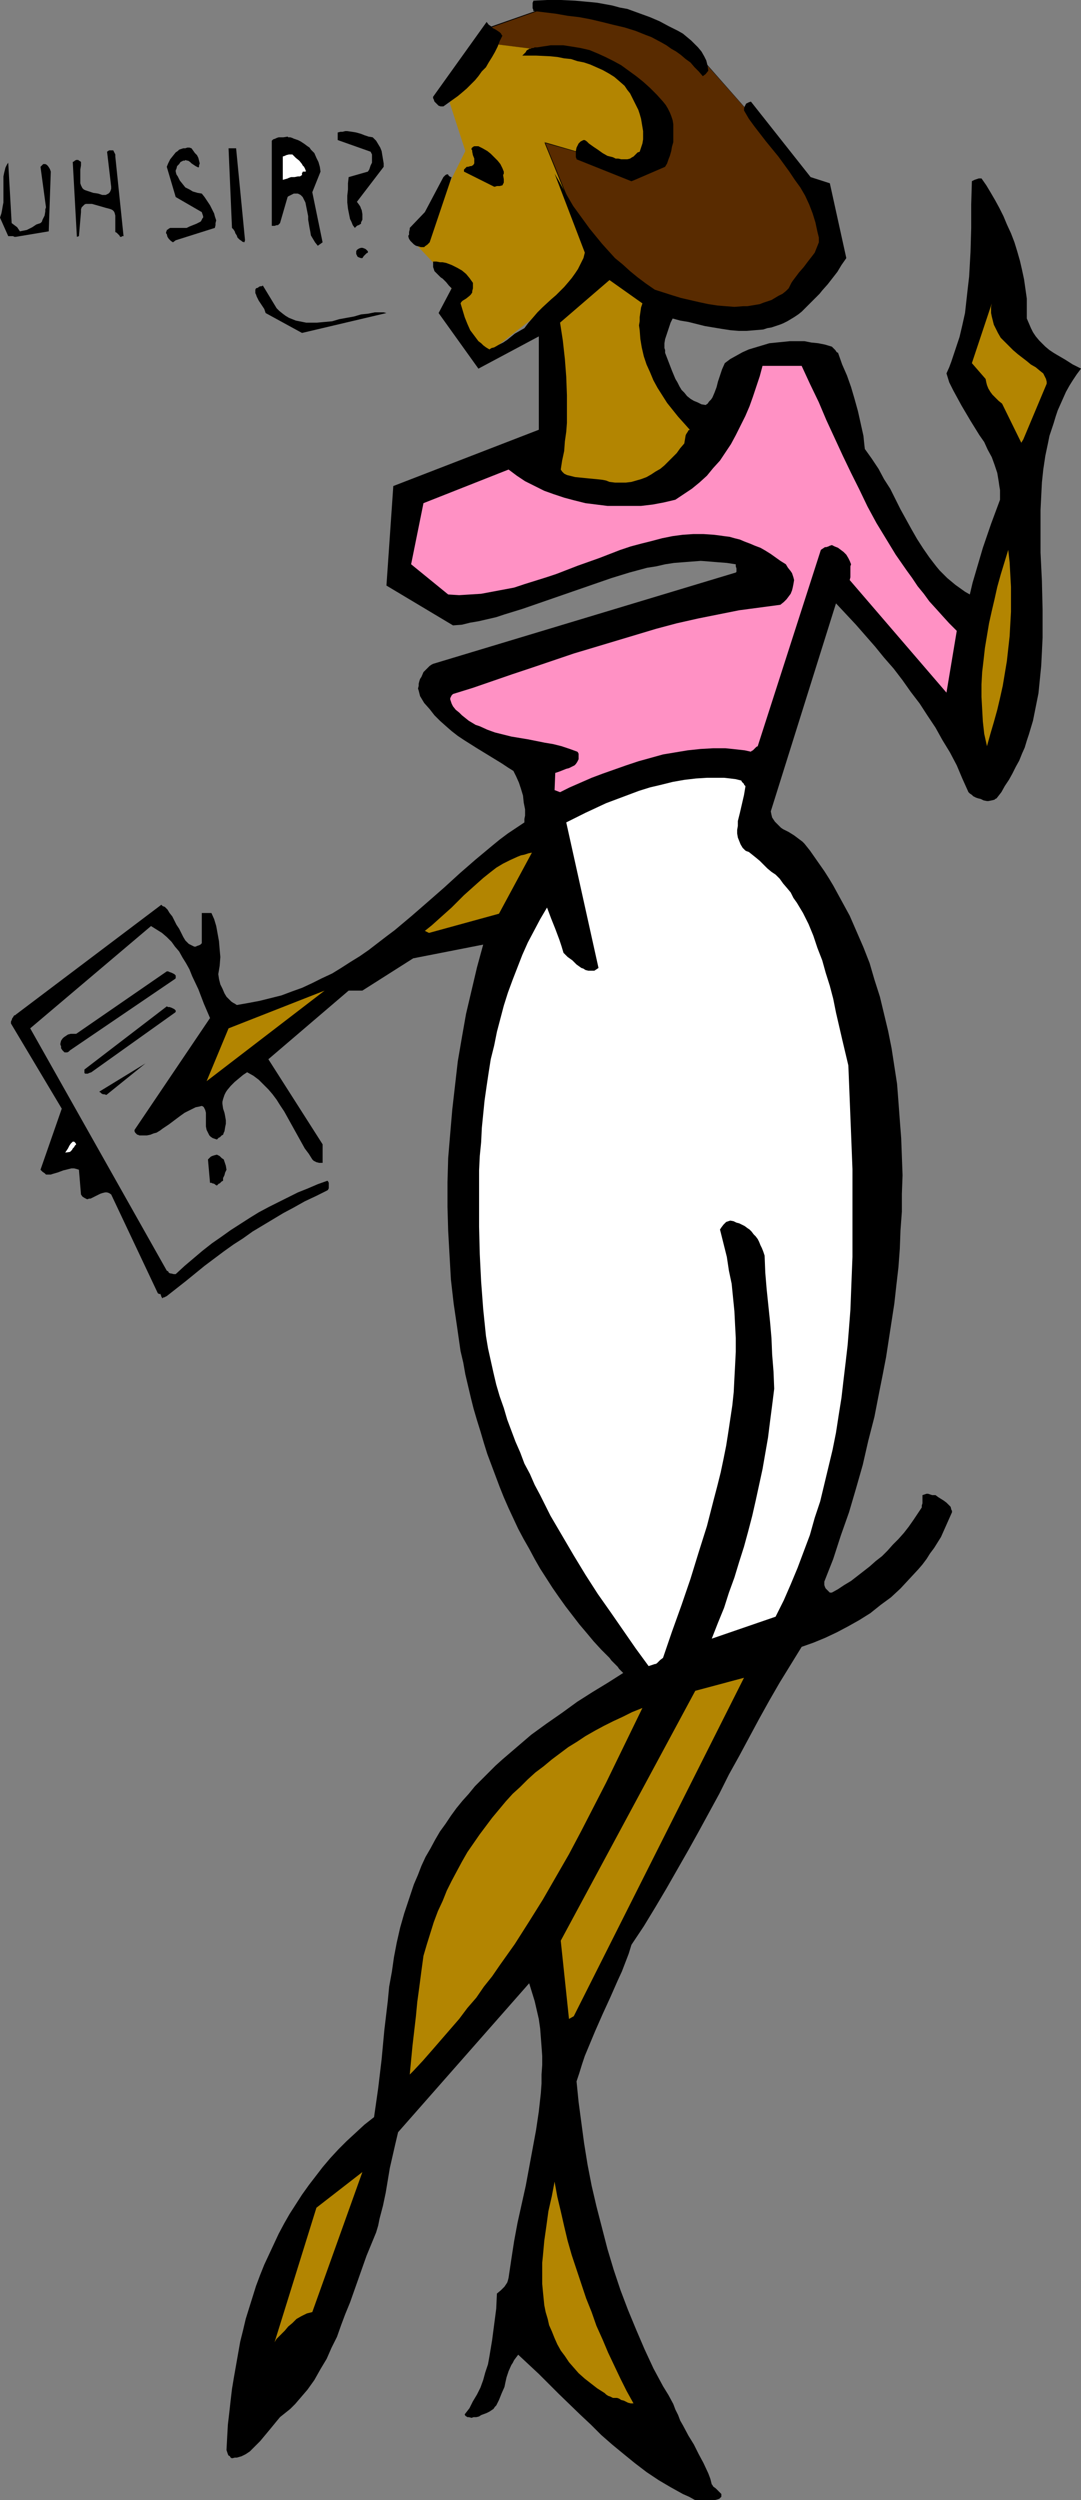 <?xml version="1.0" encoding="UTF-8" standalone="no"?>
<svg
   version="1.0"
   width="67.356mm"
   height="155.711mm"
   id="svg34"
   sodipodi:docname="Uh Sir.wmf"
   xmlns:inkscape="http://www.inkscape.org/namespaces/inkscape"
   xmlns:sodipodi="http://sodipodi.sourceforge.net/DTD/sodipodi-0.dtd"
   xmlns="http://www.w3.org/2000/svg"
   xmlns:svg="http://www.w3.org/2000/svg">
  <rect width="100%" height="100%" fill="#808080" stroke="none"/>
  <sodipodi:namedview
     id="namedview34"
     pagecolor="#ffffff"
     bordercolor="#000000"
     borderopacity="0.25"
     inkscape:showpageshadow="2"
     inkscape:pageopacity="0.0"
     inkscape:pagecheckerboard="0"
     inkscape:deskcolor="#d1d1d1"
     inkscape:document-units="mm" />
  <defs
     id="defs1">
    <pattern
       id="WMFhbasepattern"
       patternUnits="userSpaceOnUse"
       width="6"
       height="6"
       x="0"
       y="0" />
  </defs>
  <path
     style="fill:#b38501;fill-opacity:1;fill-rule:evenodd;stroke:none"
     d="m 105.871,24.077 3.718,11.473 -11.153,22.461 7.758,8.241 0.485,9.372 7.112,8.403 27.155,-21.168 21.982,-28.44 -14.87,-22.946 -32.812,-3.717 z"
     id="path1" />
  <path
     style="fill:#592b00;fill-opacity:1;fill-rule:evenodd;stroke:none"
     d="m 116.377,10.342 16.487,2.101 15.194,5.494 6.465,16.967 -4.041,5.009 -22.144,-6.302 8.89,21.492 11.314,12.119 19.558,7.11 15.679,-2.424 L 196.709,56.88 188.304,39.913 164.221,12.766 141.43,2.424 128.014,1.939 114.76,6.625 Z"
     id="path2" />
  <path
     style="fill:#000000;fill-opacity:1;fill-rule:evenodd;stroke:none"
     d="m 116.215,10.342 16.648,2.101 v 0 l 15.194,5.494 v 0 l 6.304,16.967 v 0 l -3.879,5.009 v 0 l -22.306,-6.464 8.89,21.815 11.476,12.119 19.558,7.11 15.679,-2.424 L 196.871,56.88 188.304,39.913 164.221,12.604 141.43,2.262 128.014,1.939 l -13.416,4.686 1.616,3.717 h 0.162 L 114.76,6.625 V 6.787 l 13.254,-4.686 v 0 l 13.416,0.323 v 0 L 164.221,12.766 v 0 l 24.084,27.147 h -0.162 l 8.567,17.129 v -0.162 l -13.092,15.028 h 0.162 l -15.679,2.424 v 0 l -19.558,-7.11 v 0 L 137.228,55.103 v 0 l -8.89,-21.653 -0.162,0.162 22.306,6.302 4.041,-5.009 -6.465,-16.967 -15.194,-5.494 -16.487,-2.101 v 0 z"
     id="path3" />
  <path
     style="fill:#000000;fill-opacity:1;fill-rule:evenodd;stroke:none"
     d="m 163.736,588.515 h 4.526 l 0.647,-0.162 0.485,-0.162 0.323,-0.323 0.162,-0.162 v -0.162 -0.323 -0.162 l -0.323,-0.323 -0.485,-0.485 -0.485,-0.485 -0.647,-0.485 -0.162,-0.323 -0.162,-0.162 -0.323,-1.293 -0.485,-1.293 -1.131,-2.424 -1.131,-2.101 -1.131,-2.262 -1.293,-2.101 -1.293,-2.424 -0.647,-1.131 -0.485,-1.293 -0.647,-1.293 -0.485,-1.293 -1.131,-2.101 -1.293,-2.101 -1.131,-2.101 -1.131,-2.101 -2.101,-4.525 -1.94,-4.525 -1.94,-4.686 -1.778,-4.686 -1.616,-4.848 -1.455,-4.848 -1.293,-5.009 -1.293,-5.009 -1.131,-4.848 -0.97,-5.009 -0.808,-5.009 -0.647,-4.848 -0.647,-4.848 -0.485,-4.848 0.647,-1.939 0.647,-2.101 0.647,-1.939 0.808,-1.939 1.616,-3.878 1.778,-4.04 1.778,-3.878 1.778,-4.04 0.97,-2.101 0.808,-2.101 0.808,-2.101 0.647,-2.101 2.909,-4.363 2.748,-4.525 2.586,-4.363 2.586,-4.525 2.586,-4.525 2.425,-4.363 4.849,-8.888 2.263,-4.525 2.425,-4.363 4.687,-8.726 2.425,-4.363 2.425,-4.201 2.586,-4.201 2.586,-4.201 2.748,-0.97 2.748,-1.131 2.748,-1.293 2.748,-1.454 2.586,-1.454 2.586,-1.616 2.425,-1.939 2.425,-1.778 2.263,-2.101 2.101,-2.262 2.101,-2.262 0.97,-1.131 0.97,-1.293 0.808,-1.293 0.97,-1.293 0.808,-1.293 0.808,-1.293 0.647,-1.454 0.647,-1.454 0.647,-1.454 0.647,-1.454 v -0.323 l -0.162,-0.323 -0.162,-0.646 -0.485,-0.485 -0.485,-0.485 -0.647,-0.485 -1.293,-0.808 -0.647,-0.485 h -0.162 -0.323 -0.323 l -0.485,-0.162 -0.485,-0.162 h -0.323 l -0.485,0.162 -0.485,0.162 v 1.293 0.646 l -0.162,0.485 v 0.485 l -0.97,1.454 -0.97,1.454 -1.131,1.616 -1.131,1.454 -1.293,1.454 -1.293,1.293 -1.293,1.454 -1.293,1.293 -1.455,1.131 -1.455,1.293 -1.455,1.131 -1.455,1.131 -1.455,1.131 -1.616,0.97 -1.455,0.97 -1.455,0.808 h -0.485 l -0.323,-0.323 -0.323,-0.323 -0.323,-0.323 -0.162,-0.323 -0.162,-0.485 v -0.323 -0.485 l 2.101,-5.333 1.778,-5.494 1.94,-5.494 1.616,-5.494 1.616,-5.656 1.293,-5.656 1.455,-5.656 1.131,-5.817 0.808,-4.04 0.808,-4.201 0.647,-4.201 0.647,-4.201 0.647,-4.201 0.485,-4.363 0.485,-4.201 0.323,-4.363 0.162,-4.363 0.323,-4.363 v -4.201 l 0.162,-4.363 -0.162,-4.363 -0.162,-4.363 -0.323,-4.201 -0.323,-4.363 -0.323,-4.201 -0.647,-4.201 -0.647,-4.201 -0.808,-4.04 -0.97,-4.04 -0.97,-4.04 -1.293,-4.04 -1.131,-3.878 -1.455,-3.717 -1.616,-3.717 -1.616,-3.717 -1.94,-3.555 -1.94,-3.555 -0.97,-1.616 -1.131,-1.778 -1.131,-1.616 -1.131,-1.616 -1.131,-1.616 -1.293,-1.616 -0.485,-0.485 -0.647,-0.485 -1.293,-0.97 -1.293,-0.808 -1.293,-0.646 -0.485,-0.323 -0.485,-0.485 -0.485,-0.485 -0.485,-0.485 -0.323,-0.485 -0.323,-0.485 -0.162,-0.646 -0.162,-0.808 15.355,-48.962 v 0 l 4.687,5.009 2.263,2.585 2.263,2.585 2.101,2.585 2.263,2.585 2.101,2.747 1.94,2.747 2.101,2.747 1.778,2.747 1.94,2.909 1.616,2.909 1.778,2.909 1.616,3.07 1.293,3.07 1.455,3.232 0.323,0.323 0.485,0.323 0.323,0.323 0.647,0.323 0.485,0.162 0.647,0.162 0.647,0.323 0.808,0.162 h 0.162 0.162 l 0.808,-0.162 0.647,-0.162 0.162,-0.162 0.323,-0.162 1.131,-1.454 0.808,-1.454 0.97,-1.454 0.808,-1.454 0.808,-1.616 0.808,-1.454 0.647,-1.616 0.647,-1.454 0.485,-1.616 0.485,-1.454 0.485,-1.616 0.485,-1.616 0.647,-3.232 0.647,-3.232 0.323,-3.232 0.323,-3.232 0.162,-3.232 0.162,-3.393 v -3.393 -3.232 l -0.162,-6.787 -0.323,-6.625 v -3.393 -3.232 -3.393 l 0.162,-3.232 0.162,-3.232 0.323,-3.07 0.485,-3.232 0.647,-3.07 0.323,-1.616 0.485,-1.454 0.485,-1.454 0.485,-1.616 0.485,-1.454 0.647,-1.454 0.647,-1.454 0.647,-1.454 0.808,-1.454 0.808,-1.293 0.97,-1.454 0.97,-1.293 -0.97,-0.485 -0.97,-0.485 -1.778,-1.131 -1.94,-1.131 -0.808,-0.485 -0.97,-0.646 -0.97,-0.808 -0.647,-0.646 -0.808,-0.808 -0.808,-0.97 -0.647,-0.97 -0.485,-0.97 -0.485,-1.131 -0.485,-1.131 v -2.262 -2.424 l -0.323,-2.262 -0.323,-2.262 -0.485,-2.262 -0.485,-2.101 -0.647,-2.262 -0.647,-2.101 -0.808,-2.101 -0.97,-2.101 -0.808,-1.939 -0.97,-1.939 -0.97,-1.778 -1.131,-1.939 -0.97,-1.616 -1.131,-1.616 h -0.647 l -0.485,0.162 -0.485,0.162 -0.323,0.162 -0.323,0.162 -0.162,5.494 v 5.494 l -0.162,5.656 -0.162,2.909 -0.162,2.909 -0.323,2.747 -0.323,2.909 -0.323,2.909 -0.647,2.909 -0.647,2.747 -0.97,2.909 -0.97,2.909 -0.485,1.293 -0.647,1.454 0.647,2.101 0.97,1.939 0.97,1.778 0.97,1.778 2.101,3.555 2.101,3.393 1.131,1.616 0.808,1.778 0.97,1.778 0.647,1.778 0.323,0.97 0.323,0.97 0.162,0.97 0.162,0.97 0.162,1.131 0.162,0.97 v 1.131 1.131 l -2.101,5.656 -1.94,5.656 -0.808,2.747 -0.808,2.747 -0.808,2.747 -0.647,2.747 -1.131,-0.646 -1.131,-0.808 -1.131,-0.808 -0.97,-0.808 -0.97,-0.808 -0.808,-0.808 -0.97,-0.97 -0.808,-0.97 -1.616,-2.101 -1.455,-2.101 -1.455,-2.262 -1.293,-2.262 -2.586,-4.686 -2.425,-4.848 -1.455,-2.262 -1.293,-2.424 -1.616,-2.424 -1.616,-2.262 -0.162,-1.454 -0.162,-1.616 -0.323,-1.454 -0.323,-1.454 -0.647,-2.909 -0.808,-2.909 -0.808,-2.747 -0.97,-2.747 -1.131,-2.585 -0.97,-2.747 -0.323,-0.162 -0.323,-0.485 -0.323,-0.323 -0.485,-0.485 -1.616,-0.485 -1.616,-0.323 -1.616,-0.162 -1.616,-0.323 h -1.616 -1.778 l -1.616,0.162 -1.616,0.162 -1.616,0.162 -1.616,0.485 -1.616,0.485 -1.616,0.485 -1.455,0.646 -1.455,0.808 -1.455,0.808 -1.293,0.97 -0.647,1.454 -0.485,1.454 -0.485,1.454 -0.323,1.293 -0.485,1.293 -0.485,1.131 -0.323,0.485 -0.485,0.485 -0.323,0.485 -0.485,0.323 -0.97,-0.162 -0.97,-0.485 -0.808,-0.323 -0.808,-0.485 -0.808,-0.646 -0.647,-0.808 -0.647,-0.646 -0.485,-0.808 -0.485,-0.97 -0.485,-0.808 -0.808,-1.939 -0.808,-2.101 -0.808,-2.101 V 82.411 l -0.162,-0.485 v -1.131 l 0.162,-0.97 0.323,-0.97 0.323,-0.97 0.323,-0.97 0.323,-0.97 0.485,-0.97 1.778,0.485 1.94,0.323 3.879,0.97 1.94,0.323 1.94,0.323 2.101,0.323 1.94,0.162 h 1.94 l 1.94,-0.162 1.94,-0.162 0.97,-0.323 0.97,-0.162 0.97,-0.323 0.97,-0.323 0.808,-0.323 0.97,-0.485 0.808,-0.485 0.808,-0.485 0.97,-0.646 0.808,-0.646 0.97,-0.97 0.808,-0.808 0.808,-0.808 0.808,-0.808 0.808,-0.808 0.647,-0.808 1.293,-1.454 1.131,-1.454 1.131,-1.454 0.97,-1.616 1.131,-1.616 -3.879,-17.613 -4.526,-1.454 -14.062,-17.775 -0.485,0.162 -0.323,0.162 -0.323,0.162 -0.162,0.323 -0.162,0.323 -0.162,0.485 v 0.323 0.162 l 1.131,1.939 1.293,1.778 2.748,3.555 1.455,1.778 1.455,1.778 1.293,1.778 1.293,1.778 1.293,1.939 1.293,1.778 1.131,1.939 0.97,2.101 0.808,2.101 0.647,2.101 0.485,2.262 0.323,1.293 v 1.131 l -0.323,0.808 -0.323,0.808 -0.323,0.808 -0.485,0.646 -1.131,1.454 -0.97,1.293 -1.131,1.293 -0.97,1.293 -0.485,0.646 -0.323,0.485 -0.323,0.646 -0.323,0.646 -0.647,0.646 -0.808,0.646 -0.97,0.485 -0.808,0.485 -0.808,0.485 -0.97,0.323 -0.97,0.323 -0.808,0.323 -0.97,0.162 -0.97,0.162 -0.97,0.162 h -0.97 l -2.101,0.162 -2.101,-0.162 -1.94,-0.162 -2.101,-0.323 -2.263,-0.485 -2.101,-0.485 -2.101,-0.485 -2.101,-0.646 -4.041,-1.293 -2.101,-1.454 -1.94,-1.454 -1.778,-1.454 -1.778,-1.616 -1.778,-1.454 -1.616,-1.778 -1.455,-1.616 -1.455,-1.778 -1.455,-1.778 -1.293,-1.778 -1.293,-1.778 -1.293,-1.778 -1.131,-1.939 -1.131,-1.939 -0.97,-1.778 -1.131,-1.939 7.112,18.583 -0.323,1.293 -0.647,1.293 -0.647,1.293 -0.647,0.97 -0.808,1.131 -0.808,0.97 -0.97,1.131 -0.97,0.97 -0.97,0.97 -1.131,0.97 -2.101,1.939 -1.131,1.131 -0.97,1.131 -1.131,1.293 -0.97,1.293 -1.131,0.646 -1.131,0.646 -1.778,1.454 -0.97,0.646 -0.97,0.485 -1.131,0.646 -0.647,0.162 -0.485,0.323 -0.808,-0.485 -0.647,-0.485 -0.485,-0.485 -0.647,-0.485 -0.485,-0.646 -0.97,-1.293 -0.485,-0.646 -0.647,-1.454 -0.647,-1.616 -0.485,-1.616 -0.485,-1.616 0.162,-0.323 0.323,-0.323 0.808,-0.485 0.808,-0.646 0.323,-0.323 0.323,-0.485 v -0.162 -0.162 l 0.162,-0.646 v -0.646 -0.646 l -0.808,-1.131 -0.808,-0.97 -0.97,-0.808 -1.131,-0.646 -0.647,-0.323 -0.647,-0.323 -1.293,-0.485 -0.808,-0.162 h -0.647 l -0.808,-0.162 h -0.808 v 0.97 0.323 l 0.162,0.485 0.162,0.485 0.323,0.323 0.323,0.323 0.323,0.323 0.485,0.485 0.485,0.323 0.485,0.485 0.323,0.323 0.647,0.808 0.647,0.646 -3.071,5.817 9.375,13.089 14.224,-7.595 v 21.976 l -34.267,13.25 -1.616,23.431 15.679,9.372 2.101,-0.162 1.94,-0.485 1.94,-0.323 2.101,-0.485 2.101,-0.485 1.94,-0.646 4.202,-1.293 4.202,-1.454 4.202,-1.454 8.405,-2.909 4.202,-1.454 4.202,-1.293 4.202,-1.131 2.101,-0.323 2.101,-0.485 2.101,-0.323 2.101,-0.162 2.101,-0.162 2.101,-0.162 2.101,0.162 1.94,0.162 2.101,0.162 2.101,0.323 v 0.485 l 0.162,0.485 v 0.485 0.323 l -0.162,0.162 -71.281,21.492 -0.323,0.162 -0.485,0.323 -0.647,0.646 -0.808,0.808 -0.485,1.131 -0.323,0.485 -0.162,0.485 -0.162,0.646 v 0.485 l -0.162,0.646 0.162,0.485 0.162,0.646 0.162,0.646 0.97,1.616 1.293,1.454 1.131,1.454 1.293,1.293 1.455,1.293 1.293,1.131 1.455,1.131 1.455,0.97 3.071,1.939 2.909,1.778 2.909,1.778 1.455,0.97 1.293,0.808 0.647,1.293 0.647,1.454 0.485,1.454 0.485,1.616 0.162,1.616 0.323,1.616 v 0.808 0.646 l -0.162,0.808 v 0.808 l -1.94,1.293 -1.94,1.293 -1.94,1.454 -1.778,1.454 -3.879,3.232 -3.718,3.232 -3.718,3.393 -3.879,3.393 -3.718,3.232 -4.041,3.393 -1.94,1.454 -2.101,1.616 -2.101,1.616 -2.101,1.454 -2.101,1.293 -2.263,1.454 -2.101,1.293 -2.425,1.131 -2.263,1.131 -2.425,1.131 -2.263,0.808 -2.586,0.97 -2.586,0.646 -2.586,0.646 -2.586,0.485 -2.748,0.485 -0.485,-0.323 -0.323,-0.162 -0.485,-0.323 -0.323,-0.323 -0.808,-0.808 -0.485,-0.808 -0.485,-1.131 -0.485,-0.97 -0.323,-1.293 -0.162,-1.131 0.162,-0.97 0.162,-0.97 0.162,-2.101 -0.162,-1.778 -0.162,-1.939 -0.323,-1.778 -0.323,-1.778 -0.485,-1.616 -0.647,-1.454 h -2.263 v 7.11 l -0.323,0.323 -0.323,0.162 -0.485,0.162 -0.323,0.162 h -0.323 l -0.323,-0.162 -0.323,-0.162 -0.323,-0.162 -0.323,-0.162 -0.323,-0.323 -0.485,-0.485 -0.485,-0.808 -0.485,-0.97 -0.485,-0.97 -0.647,-0.97 -0.97,-1.939 -0.647,-0.808 -0.485,-0.808 -0.647,-0.646 -0.485,-0.162 -0.323,-0.323 -34.267,25.855 -0.162,0.162 H 3.394 l -0.162,0.162 -0.162,0.323 -0.162,0.162 -0.162,0.485 -0.162,0.323 v 0.485 l 11.961,20.037 -5.011,14.382 0.323,0.323 0.162,0.162 0.485,0.323 0.323,0.323 h 0.485 0.647 l 0.485,-0.162 1.131,-0.323 1.293,-0.485 1.293,-0.323 0.647,-0.162 h 0.647 l 0.647,0.162 0.485,0.162 0.485,5.817 0.323,0.485 0.485,0.323 0.323,0.162 0.323,0.162 0.485,-0.162 h 0.323 l 0.97,-0.485 0.97,-0.485 0.323,-0.162 0.485,-0.162 0.647,-0.162 h 0.485 l 0.485,0.162 0.485,0.323 10.991,23.269 0.323,0.162 h 0.162 0.162 v 0.162 l 0.162,0.323 v 0 0.162 l 0.162,0.162 v 0.162 h 0.162 l 0.162,-0.162 h 0.162 l 0.323,-0.162 0.323,-0.162 4.526,-3.555 4.364,-3.555 4.526,-3.393 2.263,-1.616 2.263,-1.454 2.263,-1.616 2.425,-1.454 2.425,-1.454 2.425,-1.454 2.425,-1.293 2.586,-1.454 2.748,-1.293 2.586,-1.293 0.162,-0.162 0.162,-0.323 v -0.323 -0.323 -0.646 l -0.162,-0.323 -0.162,-0.162 -2.263,0.808 -2.263,0.97 -2.425,0.97 -2.263,1.131 -2.263,1.131 -2.263,1.131 -2.425,1.293 -2.101,1.293 -2.263,1.454 -2.263,1.454 -2.263,1.616 -2.101,1.454 -2.263,1.778 -2.101,1.778 -2.101,1.778 -2.101,1.939 h -0.485 l -0.647,-0.162 h -0.162 l -0.323,-0.162 -0.162,-0.323 -0.323,-0.162 -32.165,-57.042 28.448,-24.077 1.293,0.808 1.293,0.808 1.131,0.97 1.131,1.131 0.808,1.131 0.97,1.131 0.808,1.454 0.808,1.293 0.808,1.454 0.647,1.616 1.455,3.07 1.293,3.393 1.455,3.393 -17.78,26.339 v 0.323 l 0.162,0.323 0.162,0.162 0.323,0.323 h 0.162 l 0.323,0.162 h 0.485 0.323 0.97 l 0.808,-0.162 0.808,-0.323 0.647,-0.162 0.808,-0.485 0.647,-0.485 1.455,-0.97 1.293,-0.97 1.293,-0.97 1.131,-0.808 1.293,-0.646 0.647,-0.323 0.647,-0.323 0.808,-0.162 0.647,-0.162 0.323,0.162 0.162,0.162 0.162,0.323 0.162,0.323 0.162,0.646 v 0.808 1.616 0.808 l 0.162,0.808 0.162,0.323 0.162,0.323 0.162,0.323 0.162,0.323 0.323,0.323 0.485,0.323 0.485,0.162 0.485,0.162 0.162,-0.162 0.162,-0.162 0.162,-0.162 h 0.162 v 0 l 0.162,-0.162 0.162,-0.162 0.162,-0.162 0.323,-0.162 0.162,-0.485 0.162,-0.323 0.162,-0.97 0.162,-0.808 v -0.808 l -0.162,-0.97 -0.162,-0.808 -0.162,-0.485 -0.162,-0.485 -0.162,-1.131 v -0.485 l 0.162,-0.646 0.162,-0.485 0.162,-0.485 0.323,-0.646 0.323,-0.485 0.808,-0.97 0.97,-0.97 0.97,-0.808 0.97,-0.808 0.97,-0.646 1.455,0.808 1.293,0.97 1.131,1.131 1.131,1.131 0.97,1.131 0.97,1.293 0.808,1.293 0.97,1.454 1.616,2.909 1.616,2.909 1.616,2.909 0.97,1.293 0.808,1.293 0.162,0.162 0.162,0.162 0.323,0.162 0.323,0.162 0.647,0.162 h 0.808 v -4.363 L 63.199,249.335 82.11,233.176 h 3.233 l 11.961,-7.595 16.487,-3.232 -1.455,5.333 -1.293,5.494 -1.293,5.494 -0.97,5.494 -0.97,5.656 -0.647,5.656 -0.647,5.656 -0.485,5.656 -0.485,5.817 -0.162,5.656 v 5.817 l 0.162,5.656 0.323,5.817 0.323,5.656 0.647,5.656 0.808,5.494 0.808,5.656 0.647,2.747 0.485,2.747 0.647,2.747 0.647,2.747 0.647,2.585 0.808,2.747 0.808,2.585 0.808,2.747 0.808,2.585 0.97,2.585 0.97,2.585 0.97,2.585 0.97,2.424 1.131,2.585 1.131,2.424 1.131,2.424 1.293,2.424 1.293,2.262 1.293,2.424 1.293,2.262 1.455,2.262 1.455,2.262 1.455,2.101 1.616,2.262 1.616,2.101 1.616,2.101 1.778,2.101 1.616,1.939 1.778,1.939 1.94,1.939 0.485,0.646 0.647,0.646 0.485,0.485 0.323,0.323 0.323,0.485 0.323,0.323 0.647,0.646 -3.556,2.262 -3.718,2.262 -3.556,2.262 -3.556,2.585 -3.718,2.585 -3.556,2.585 -3.394,2.909 -3.394,2.909 -1.616,1.454 -1.616,1.616 -1.616,1.616 -1.616,1.616 -1.455,1.778 -1.455,1.616 -1.455,1.778 -1.293,1.778 -1.293,1.939 -1.293,1.778 -1.131,1.939 -1.131,2.101 -1.131,1.939 -0.97,2.101 -0.808,2.101 -0.97,2.262 -1.131,3.393 -1.131,3.393 -0.97,3.393 -0.808,3.555 -0.647,3.393 -0.485,3.393 -0.647,3.555 -0.323,3.393 -0.808,6.787 -0.647,6.948 -0.808,6.787 -0.485,3.393 -0.485,3.393 -2.263,1.778 -2.101,1.939 -2.101,1.939 -1.94,1.939 -1.94,2.101 -1.778,2.101 -1.616,2.101 -1.616,2.101 -1.616,2.262 -1.455,2.262 -1.455,2.262 -1.293,2.262 -1.293,2.424 -1.131,2.424 -1.131,2.424 -1.131,2.424 -0.97,2.424 -0.97,2.585 -0.808,2.585 -0.808,2.585 -0.808,2.585 -0.647,2.747 -0.647,2.585 -0.485,2.747 -0.485,2.747 -0.485,2.747 -0.485,2.909 -0.323,2.747 -0.323,2.909 -0.323,2.747 -0.162,2.909 -0.162,3.07 0.162,0.485 0.162,0.485 0.162,0.323 0.323,0.162 0.162,0.323 0.323,0.162 0.647,-0.162 h 0.485 l 1.131,-0.323 0.97,-0.485 0.97,-0.646 0.808,-0.808 0.808,-0.808 0.808,-0.808 0.808,-0.97 1.616,-1.939 1.455,-1.778 0.808,-0.97 0.808,-0.646 0.808,-0.646 0.808,-0.646 1.131,-1.131 0.97,-1.131 0.97,-1.131 0.97,-1.131 0.808,-1.131 0.808,-1.131 1.455,-2.585 1.455,-2.424 1.131,-2.585 1.293,-2.585 0.97,-2.747 0.97,-2.585 1.131,-2.747 1.94,-5.494 1.94,-5.494 1.131,-2.747 1.131,-2.747 0.485,-1.616 0.323,-1.616 0.808,-3.07 0.647,-3.07 0.485,-2.909 0.485,-2.909 1.293,-5.656 0.647,-2.747 30.872,-35.065 0.647,2.101 0.647,2.101 0.485,2.101 0.485,2.101 0.323,2.262 0.162,2.101 0.162,2.101 0.162,2.262 v 2.101 l -0.162,2.262 v 2.101 l -0.162,2.262 -0.485,4.363 -0.647,4.363 -0.808,4.363 -0.808,4.363 -0.808,4.363 -0.97,4.363 -0.97,4.363 -0.808,4.363 -0.647,4.201 -0.647,4.363 -0.162,0.646 -0.162,0.485 -0.323,0.485 -0.323,0.485 -0.808,0.808 -0.97,0.808 -0.162,3.555 -0.485,3.717 -0.485,3.717 -0.323,1.939 -0.323,1.939 -0.323,1.778 -0.647,1.939 -0.485,1.778 -0.647,1.778 -0.808,1.616 -0.97,1.616 -0.808,1.616 -1.131,1.454 0.162,0.323 0.485,0.323 h 0.323 l 0.647,0.162 0.485,-0.162 h 0.647 l 0.647,-0.162 0.485,-0.323 1.293,-0.485 0.647,-0.323 0.485,-0.323 0.485,-0.323 0.323,-0.485 0.323,-0.323 0.162,-0.323 0.485,-0.97 0.323,-0.808 0.323,-0.808 0.647,-1.454 0.162,-0.808 0.323,-1.454 0.485,-1.454 0.647,-1.454 0.323,-0.485 0.323,-0.646 0.485,-0.646 0.485,-0.646 2.425,2.262 2.425,2.262 2.263,2.262 2.425,2.424 5.011,4.848 2.586,2.424 2.425,2.424 2.586,2.262 2.748,2.262 2.586,2.101 2.748,2.101 2.909,1.939 2.748,1.616 1.455,0.808 1.455,0.808 1.455,0.646 z"
     id="path4" />
  <path
     style="fill:#b38501;fill-opacity:1;fill-rule:evenodd;stroke:none"
     d="m 149.189,565.731 -1.616,-2.909 -1.455,-2.909 -1.455,-3.07 -1.455,-3.07 -1.293,-3.07 -1.455,-3.232 -1.131,-3.232 -1.293,-3.232 -1.131,-3.393 -1.131,-3.393 -1.131,-3.393 -0.97,-3.393 -0.808,-3.393 -0.808,-3.555 -0.808,-3.393 -0.647,-3.555 -0.647,3.393 -0.808,3.555 -0.485,3.555 -0.485,3.393 -0.323,3.555 -0.162,1.616 v 1.778 1.616 1.616 l 0.162,1.778 0.162,1.616 0.162,1.616 0.323,1.616 0.485,1.616 0.323,1.454 0.647,1.454 0.647,1.616 0.647,1.454 0.808,1.454 0.97,1.293 0.97,1.454 1.131,1.293 1.131,1.293 1.455,1.293 1.455,1.131 1.455,1.131 1.778,1.131 0.323,0.323 0.485,0.323 0.485,0.162 0.323,0.162 0.323,0.162 h 0.323 0.162 v 0 h 0.485 l 0.485,0.162 0.485,0.323 0.647,0.162 0.97,0.485 0.647,0.162 z"
     id="path5" />
  <path
     style="fill:#b38501;fill-opacity:1;fill-rule:evenodd;stroke:none"
     d="m 65.139,550.541 0.97,-0.97 0.97,-0.97 0.808,-0.97 0.97,-0.808 0.97,-0.97 1.131,-0.646 0.647,-0.323 0.647,-0.323 0.647,-0.162 0.647,-0.162 11.799,-32.965 -10.83,8.403 -9.86,31.672 z"
     id="path6" />
  <path
     style="fill:#b38501;fill-opacity:1;fill-rule:evenodd;stroke:none"
     d="m 97.304,487.52 2.263,-2.424 2.263,-2.585 2.101,-2.424 2.101,-2.424 2.101,-2.424 1.94,-2.585 2.101,-2.424 1.778,-2.585 1.94,-2.424 1.778,-2.585 3.556,-5.009 3.394,-5.333 3.233,-5.171 3.071,-5.332 3.071,-5.333 2.909,-5.494 2.909,-5.656 2.909,-5.656 2.748,-5.656 2.909,-5.979 2.909,-5.979 -2.425,0.97 -2.263,1.131 -2.101,0.97 -2.263,1.131 -2.101,1.131 -2.263,1.293 -1.94,1.293 -2.101,1.293 -1.94,1.454 -1.94,1.454 -1.94,1.616 -1.94,1.454 -1.778,1.616 -1.778,1.778 -1.778,1.616 -1.616,1.778 -1.616,1.939 -1.616,1.939 -1.455,1.939 -1.455,1.939 -1.455,2.101 -1.455,2.101 -1.293,2.262 -1.131,2.101 -1.293,2.424 -1.131,2.262 -0.97,2.424 -1.131,2.424 -0.97,2.585 -0.808,2.585 -0.808,2.585 -0.808,2.747 -0.485,3.555 -0.485,3.717 -0.485,3.555 -0.323,3.393 -0.808,6.948 -0.647,6.787 z"
     id="path7" />
  <path
     style="fill:#b38501;fill-opacity:1;fill-rule:evenodd;stroke:none"
     d="m 135.126,474.593 40.085,-79.664 -11.476,3.07 -31.68,58.819 1.94,18.421 z"
     id="path8" />
  <path
     style="fill:#ffffff;fill-opacity:1;fill-rule:evenodd;stroke:none"
     d="m 154.199,391.697 h 0.162 l 0.323,-0.162 0.323,-0.323 0.485,-0.485 0.647,-0.485 2.101,-6.14 2.263,-6.302 2.101,-6.14 1.94,-6.302 1.94,-6.14 1.616,-6.302 0.808,-3.07 0.808,-3.232 0.647,-3.07 0.647,-3.232 0.485,-3.07 0.485,-3.232 0.485,-3.232 0.323,-3.07 0.162,-3.232 0.162,-3.07 0.162,-3.232 v -3.232 l -0.162,-3.07 -0.162,-3.232 -0.323,-3.232 -0.323,-3.232 -0.647,-3.07 -0.485,-3.232 -0.808,-3.232 -0.808,-3.232 0.323,-0.485 0.485,-0.646 0.323,-0.323 0.323,-0.323 0.485,-0.162 0.485,-0.162 0.808,0.162 0.647,0.323 0.647,0.162 0.647,0.323 0.647,0.323 0.647,0.485 0.485,0.323 0.485,0.485 0.485,0.646 0.485,0.485 0.485,0.646 0.323,0.646 0.323,0.808 0.323,0.646 0.323,0.808 0.323,0.97 0.162,4.04 0.323,3.878 0.808,7.756 0.323,3.717 0.162,3.878 0.323,4.04 0.162,4.04 -0.485,3.878 -0.485,3.717 -0.485,3.878 -0.647,3.717 -0.647,3.717 -0.808,3.717 -0.808,3.717 -0.808,3.555 -0.97,3.717 -0.97,3.555 -1.131,3.555 -1.131,3.717 -1.293,3.555 -1.131,3.555 -1.455,3.555 -1.455,3.717 15.032,-5.171 1.94,-3.878 1.616,-3.717 1.616,-3.878 1.455,-3.878 1.455,-3.878 1.131,-4.04 1.293,-3.878 0.97,-4.04 0.97,-4.04 0.97,-4.04 0.808,-4.04 0.647,-4.201 0.647,-4.04 0.485,-4.201 0.485,-4.04 0.485,-4.201 0.323,-4.04 0.323,-4.201 0.162,-4.201 0.162,-4.201 0.162,-4.04 v -4.201 -8.241 -8.241 l -0.323,-8.241 -0.323,-8.08 -0.323,-8.08 -1.455,-6.14 -1.455,-6.302 -0.647,-3.232 -0.808,-3.07 -0.97,-3.07 -0.808,-2.909 -1.131,-2.909 -0.97,-2.909 -1.131,-2.747 -1.293,-2.585 -1.455,-2.424 -0.808,-1.131 -0.647,-1.293 -0.808,-0.97 -0.97,-1.131 -0.808,-1.131 -0.97,-0.97 -0.97,-0.646 -0.97,-0.808 -0.97,-0.97 -0.808,-0.808 -0.97,-0.808 -0.808,-0.646 -0.808,-0.646 -0.485,-0.162 -0.323,-0.162 -0.647,-0.646 -0.485,-0.808 -0.323,-0.808 -0.323,-0.808 -0.162,-0.97 v -0.808 l 0.162,-0.97 v -1.131 l 0.485,-1.939 0.485,-2.101 0.485,-2.101 0.162,-0.97 0.162,-0.97 v -0.162 l -0.162,-0.162 -0.162,-0.162 v -0.162 0 l -0.162,-0.162 v 0 l -0.162,-0.162 -0.162,-0.162 -0.162,-0.323 -1.293,-0.323 -1.293,-0.162 -1.455,-0.162 h -1.293 -1.293 -1.455 l -2.586,0.162 -2.748,0.323 -2.748,0.485 -2.586,0.646 -2.748,0.646 -2.586,0.808 -2.586,0.97 -2.586,0.97 -2.586,0.97 -2.425,1.131 -2.425,1.131 -2.263,1.131 -2.263,1.131 7.597,34.257 -0.485,0.323 -0.485,0.323 h -0.485 -0.485 -0.485 l -0.647,-0.162 -0.485,-0.323 -0.485,-0.162 -1.131,-0.808 -0.97,-0.97 -1.131,-0.808 -0.97,-0.97 -0.485,-1.616 -0.485,-1.454 -0.485,-1.293 -0.485,-1.293 -0.97,-2.424 -0.97,-2.585 -1.616,2.747 -1.455,2.747 -1.455,2.747 -1.293,2.909 -1.131,2.909 -1.131,2.909 -1.131,3.07 -0.97,3.07 -0.808,3.07 -0.808,3.07 -0.647,3.232 -0.808,3.232 -0.485,3.07 -0.485,3.232 -0.485,3.393 -0.323,3.232 -0.323,3.232 -0.162,3.393 -0.323,3.232 -0.162,3.393 v 3.232 3.393 6.625 l 0.162,6.464 0.323,6.464 0.485,6.464 0.647,6.302 0.485,2.909 0.647,2.909 0.647,2.909 0.647,2.747 0.808,2.747 0.97,2.747 0.808,2.747 0.97,2.585 0.97,2.585 1.131,2.585 0.97,2.585 1.293,2.424 1.131,2.585 1.293,2.424 2.425,4.848 2.748,4.686 2.748,4.686 2.748,4.525 2.909,4.525 3.071,4.363 2.909,4.201 2.909,4.201 3.071,4.201 z"
     id="path9" />
  <path
     style="fill:#000000;fill-opacity:1;fill-rule:evenodd;stroke:none"
     d="m 51.076,279.068 0.162,-0.162 0.162,-0.162 0.162,-0.162 h 0.162 v 0 l 0.162,-0.162 v 0 l 0.162,-0.162 0.162,-0.162 0.323,-0.162 v -0.323 -0.323 l 0.323,-0.646 0.162,-0.646 0.323,-0.646 -0.162,-0.97 -0.162,-0.485 -0.162,-0.485 -0.162,-0.485 -0.485,-0.323 -0.485,-0.485 -0.323,-0.162 -0.323,-0.162 -0.647,0.162 -0.485,0.162 -0.323,0.162 -0.162,0.162 -0.323,0.323 -0.162,0.162 0.485,5.494 h 0.323 l 0.323,0.162 h 0.162 l 0.323,0.162 0.162,0.162 z"
     id="path10" />
  <path
     style="fill:#ffffff;fill-opacity:1;fill-rule:evenodd;stroke:none"
     d="m 16.487,271.15 0.162,-0.162 v 0 l 0.162,-0.162 0.162,-0.162 0.162,-0.323 0.323,-0.323 0.162,-0.323 0.323,-0.323 -0.162,-0.323 -0.162,-0.162 -0.162,-0.162 h -0.162 -0.162 l -0.162,0.162 -0.323,0.323 -0.323,0.485 -0.323,0.646 -0.323,0.485 -0.323,0.485 z"
     id="path11" />
  <path
     style="fill:#000000;fill-opacity:1;fill-rule:evenodd;stroke:none"
     d="m 25.053,257.738 9.213,-7.433 -10.83,6.625 v 0 0.162 h 0.162 l 0.162,0.162 0.162,0.162 0.323,0.162 h 0.323 z"
     id="path12" />
  <path
     style="fill:#b38501;fill-opacity:1;fill-rule:evenodd;stroke:none"
     d="m 48.652,254.506 27.801,-21.33 -22.629,8.888 z"
     id="path13" />
  <path
     style="fill:#000000;fill-opacity:1;fill-rule:evenodd;stroke:none"
     d="m 21.497,252.405 19.719,-14.058 0.162,-0.162 v -0.162 0 -0.162 l -0.323,-0.323 -0.323,-0.162 -0.323,-0.162 -0.485,-0.162 H 39.6 l -0.323,-0.162 -19.396,14.866 v 0.485 0.323 l 0.162,0.162 h 0.162 0.162 0.323 l 0.323,-0.162 z"
     id="path14" />
  <path
     style="fill:#000000;fill-opacity:1;fill-rule:evenodd;stroke:none"
     d="m 16.487,247.234 24.73,-16.805 0.162,-0.162 v -0.323 -0.162 -0.162 l -0.323,-0.323 -0.323,-0.162 -0.323,-0.162 -0.485,-0.162 -0.323,-0.162 h -0.323 l -21.336,14.705 h -0.647 -0.647 l -0.647,0.162 -0.485,0.323 -0.485,0.323 -0.323,0.323 -0.323,0.485 -0.162,0.646 v 0.162 0.162 l 0.162,0.323 v 0.485 l 0.323,0.485 0.323,0.323 0.162,0.162 h 0.162 0.323 0.162 l 0.323,-0.162 z"
     id="path15" />
  <path
     style="fill:#b38501;fill-opacity:1;fill-rule:evenodd;stroke:none"
     d="m 101.022,219.602 16.487,-4.525 7.758,-14.382 -0.808,0.162 -0.97,0.323 -0.808,0.162 -0.808,0.323 -1.778,0.808 -1.616,0.808 -1.616,0.97 -1.455,1.131 -1.616,1.293 -1.455,1.293 -3.071,2.747 -2.909,2.909 -3.071,2.747 -1.616,1.454 -1.616,1.293 z"
     id="path16" />
  <path
     style="fill:#ff91c4;fill-opacity:1;fill-rule:evenodd;stroke:none"
     d="m 131.894,186.476 2.263,-1.131 2.586,-1.131 2.586,-1.131 2.586,-0.97 2.748,-0.97 2.748,-0.97 2.909,-0.97 2.909,-0.808 2.909,-0.808 2.909,-0.485 2.909,-0.485 3.071,-0.323 2.909,-0.162 h 1.455 1.455 l 1.616,0.162 1.455,0.162 1.455,0.162 1.455,0.323 0.162,-0.162 0.323,-0.162 0.162,-0.162 v 0 l 0.162,-0.162 0.162,-0.162 0.162,-0.162 0.162,-0.162 0.323,-0.162 14.87,-46.215 0.485,-0.323 0.485,-0.323 h 0.323 l 0.485,-0.162 0.323,-0.162 0.485,-0.162 0.647,0.323 0.808,0.323 0.647,0.485 0.647,0.485 0.647,0.646 0.485,0.808 0.323,0.646 0.323,0.808 -0.162,0.485 v 0.323 0.808 0.485 0.485 0.485 l -0.162,0.646 22.79,26.501 2.425,-14.543 -1.778,-1.778 -1.616,-1.778 -1.455,-1.616 -1.616,-1.778 -1.293,-1.778 -1.455,-1.778 -1.293,-1.939 -1.293,-1.778 -2.586,-3.717 -2.263,-3.717 -2.263,-3.717 -2.101,-3.878 -1.94,-4.04 -1.94,-3.878 -1.94,-4.04 -1.94,-4.201 -1.94,-4.201 -1.778,-4.201 -2.101,-4.363 -1.94,-4.201 h -9.213 l -0.647,2.424 -0.808,2.424 -0.808,2.424 -0.808,2.262 -0.97,2.262 -1.131,2.262 -1.131,2.262 -1.131,2.101 -1.293,1.939 -1.293,1.939 -1.616,1.778 -1.455,1.778 -1.778,1.616 -1.778,1.454 -1.94,1.293 -1.94,1.293 -2.748,0.646 -2.586,0.485 -2.748,0.323 h -2.586 -2.748 -2.586 l -2.586,-0.323 -2.586,-0.323 -2.586,-0.646 -2.425,-0.646 -2.425,-0.808 -2.263,-0.808 -2.263,-1.131 -2.263,-1.131 -1.94,-1.293 -1.94,-1.454 -20.043,7.918 -2.909,14.382 8.728,7.11 2.586,0.162 2.586,-0.162 2.586,-0.162 2.586,-0.485 2.586,-0.485 2.586,-0.485 2.425,-0.808 2.586,-0.808 2.586,-0.808 2.425,-0.808 5.011,-1.939 5.011,-1.778 5.011,-1.939 2.425,-0.808 2.425,-0.646 2.586,-0.646 2.425,-0.646 2.425,-0.485 2.425,-0.323 2.425,-0.162 h 2.425 l 2.425,0.162 1.293,0.162 1.131,0.162 1.293,0.162 1.131,0.323 1.293,0.323 1.131,0.485 1.293,0.485 1.131,0.485 1.293,0.485 1.131,0.646 1.293,0.808 1.131,0.808 1.131,0.808 1.293,0.808 0.485,0.808 0.647,0.808 0.323,0.485 0.162,0.485 0.162,0.485 0.162,0.646 -0.162,0.97 -0.162,0.808 -0.162,0.646 -0.323,0.808 -0.485,0.646 -0.485,0.646 -0.647,0.646 -0.808,0.646 -4.849,0.646 -4.849,0.646 -4.849,0.97 -4.849,0.97 -5.011,1.131 -4.849,1.293 -4.849,1.454 -4.849,1.454 -4.849,1.454 -4.849,1.454 -9.536,3.232 -4.849,1.616 -4.687,1.616 -4.687,1.616 -4.687,1.454 -0.162,0.162 -0.162,0.162 -0.162,0.323 -0.162,0.323 v 0.323 l 0.162,0.485 0.162,0.485 0.162,0.323 0.162,0.323 0.647,0.808 0.808,0.646 0.647,0.646 0.808,0.646 0.808,0.646 0.808,0.485 0.808,0.485 0.97,0.323 1.778,0.808 1.778,0.646 1.94,0.485 1.94,0.485 3.879,0.646 4.041,0.808 1.94,0.323 1.94,0.485 1.94,0.646 1.778,0.646 0.162,0.162 0.162,0.323 v 0.323 0.323 0.646 l -0.162,0.323 -0.162,0.323 -0.323,0.485 -0.323,0.323 -0.647,0.323 -0.647,0.323 -0.647,0.162 -0.808,0.323 -0.808,0.323 -0.97,0.323 -0.162,4.04 z"
     id="path17" />
  <path
     style="fill:#b38501;fill-opacity:1;fill-rule:evenodd;stroke:none"
     d="m 232.43,175.65 0.808,-2.909 0.808,-2.747 0.808,-2.909 0.647,-2.747 0.647,-2.909 0.485,-2.909 0.485,-2.909 0.323,-2.909 0.323,-2.909 0.162,-2.909 0.162,-2.909 v -2.909 -2.909 l -0.162,-2.909 -0.162,-2.909 -0.323,-2.909 -1.778,5.817 -0.808,2.909 -0.647,2.909 -0.647,2.747 -0.647,2.909 -0.485,2.909 -0.485,2.909 -0.323,2.909 -0.323,2.747 -0.162,2.909 v 2.909 l 0.162,2.909 0.162,2.909 0.323,2.909 z"
     id="path18" />
  <path
     style="fill:#b38501;fill-opacity:1;fill-rule:evenodd;stroke:none"
     d="m 143.531,113.437 1.293,0.162 h 1.293 1.293 l 1.293,-0.162 1.131,-0.323 1.131,-0.323 1.293,-0.485 1.131,-0.646 0.97,-0.646 1.131,-0.646 0.97,-0.808 0.97,-0.97 0.97,-0.97 0.97,-0.97 0.808,-1.131 0.97,-1.131 0.162,-0.97 0.162,-0.97 0.162,-0.323 0.323,-0.485 0.162,-0.323 0.323,-0.162 -1.293,-1.454 -1.455,-1.616 -1.293,-1.616 -1.293,-1.616 -1.131,-1.778 -1.131,-1.778 -0.97,-1.778 -0.808,-1.939 -0.808,-1.778 -0.647,-1.939 -0.485,-2.101 -0.323,-1.939 -0.162,-2.101 -0.162,-1.131 0.162,-0.97 v -0.97 l 0.162,-1.131 0.162,-1.131 0.323,-0.97 -7.758,-5.494 -11.638,10.019 0.647,4.201 0.485,4.363 0.323,4.201 0.162,4.363 v 2.101 2.262 2.101 l -0.162,2.101 -0.323,2.262 -0.162,2.262 -0.485,2.262 -0.323,2.101 0.323,0.485 0.485,0.485 0.647,0.323 0.647,0.162 0.647,0.162 0.647,0.162 1.616,0.162 1.616,0.162 1.778,0.162 1.455,0.162 0.808,0.162 z"
     id="path19" />
  <path
     style="fill:#b38501;fill-opacity:1;fill-rule:evenodd;stroke:none"
     d="m 240.997,103.418 5.496,-13.089 v -0.162 -0.323 l -0.162,-0.646 -0.323,-0.646 -0.323,-0.646 -0.808,-0.646 -0.97,-0.808 -1.131,-0.646 -0.97,-0.808 -2.101,-1.616 -1.131,-0.97 -0.97,-0.97 -0.97,-0.97 -0.97,-0.97 -0.647,-1.131 -0.647,-1.293 -0.323,-0.646 -0.162,-0.646 -0.162,-0.646 -0.162,-0.646 -0.162,-0.808 V 73.039 72.231 l 0.162,-0.808 -4.687,14.058 3.233,3.717 0.162,0.808 0.162,0.646 0.323,0.808 0.485,0.808 0.485,0.646 0.647,0.646 0.808,0.808 0.808,0.646 4.526,9.211 z"
     id="path20" />
  <path
     style="fill:#000000;fill-opacity:1;fill-rule:evenodd;stroke:none"
     d="M 71.119,78.372 91,73.686 90.354,73.524 h -0.647 -1.455 l -1.616,0.323 -1.616,0.162 -1.616,0.485 -1.778,0.323 -1.778,0.323 -1.616,0.485 -1.778,0.162 -1.778,0.162 H 72.897 72.089 L 71.281,75.786 70.473,75.625 69.664,75.463 68.856,75.14 68.048,74.817 67.24,74.332 66.593,73.847 65.785,73.201 65.139,72.554 61.906,67.222 61.583,67.383 h -0.323 l -0.323,0.162 -0.162,0.162 -0.485,0.162 -0.162,0.323 v 0.323 0.485 l 0.162,0.323 0.162,0.485 0.485,0.97 0.323,0.485 0.323,0.485 0.647,0.97 0.162,0.485 0.162,0.485 z"
     id="path21" />
  <path
     style="fill:#000000;fill-opacity:1;fill-rule:evenodd;stroke:none"
     d="m 85.343,60.758 0.323,-0.485 0.323,-0.323 0.323,-0.323 0.323,-0.162 V 59.142 L 86.474,58.981 86.151,58.658 85.828,58.496 85.343,58.334 H 85.02 l -0.485,0.162 -0.485,0.323 -0.162,0.323 v 0.323 0.323 l 0.162,0.323 0.162,0.323 0.323,0.162 0.485,0.162 z"
     id="path22" />
  <path
     style="fill:#000000;fill-opacity:1;fill-rule:evenodd;stroke:none"
     d="M 75.968,57.042 73.544,45.246 75.483,40.398 75.322,39.267 74.998,38.136 74.513,37.166 74.029,36.035 73.22,35.227 72.897,34.742 72.412,34.419 71.766,33.934 71.281,33.611 70.796,33.288 70.149,32.965 69.18,32.641 68.856,32.48 68.371,32.318 h -0.162 -0.323 l -0.162,-0.162 v 0 l -0.97,0.162 h -1.131 l -0.485,0.162 -0.323,0.162 -0.485,0.162 -0.323,0.323 v 20.037 h 0.647 l 0.485,-0.162 h 0.323 l 0.162,-0.162 0.162,-0.162 0.162,-0.162 1.778,-6.14 v 0 l 0.162,-0.162 0.323,-0.162 0.323,-0.162 0.323,-0.162 0.323,-0.162 h 0.485 0.485 l 0.647,0.323 0.485,0.485 0.323,0.646 0.323,0.646 0.162,0.808 0.162,0.808 0.323,1.616 v 0.808 l 0.162,0.97 0.162,0.97 0.162,0.808 0.162,0.97 0.485,0.808 0.485,0.808 0.647,0.808 z"
     id="path23" />
  <path
     style="fill:#000000;fill-opacity:1;fill-rule:evenodd;stroke:none"
     d="m 99.728,58.173 h 0.162 l 0.323,-0.323 h 0.162 v 0 -0.162 h 0.162 l 0.162,-0.162 0.162,-0.162 0.162,-0.162 0.162,-0.162 5.172,-15.351 h -0.162 l -0.323,-0.162 v 0 l -0.162,-0.162 -0.162,-0.162 v -0.162 0 h -0.162 -0.162 v 0 l -0.323,0.162 -0.162,0.162 -0.323,0.323 -4.364,8.241 -3.556,3.717 v 0.162 0.162 l -0.162,0.646 v 0.646 l -0.162,0.162 v 0.323 l 0.162,0.485 0.323,0.485 0.323,0.323 0.485,0.485 0.485,0.323 0.647,0.162 0.485,0.162 z"
     id="path24" />
  <path
     style="fill:#000000;fill-opacity:1;fill-rule:evenodd;stroke:none"
     d="m 41.378,56.557 9.213,-2.909 0.162,-0.646 V 52.517 L 50.915,51.871 50.753,51.386 50.592,50.901 50.43,50.255 49.945,49.285 49.46,48.316 48.814,47.346 48.167,46.377 47.521,45.569 46.551,45.407 45.419,45.084 44.611,44.599 43.641,44.114 42.995,43.306 42.348,42.498 41.863,41.529 41.54,41.044 41.378,40.398 v -0.323 l 0.162,-0.323 0.162,-0.646 0.485,-0.485 0.323,-0.485 0.323,-0.162 0.323,-0.162 h 0.323 l 0.323,-0.162 0.162,0.162 h 0.323 l 0.485,0.323 0.323,0.323 0.485,0.323 0.485,0.323 0.647,0.323 0.162,-0.162 V 38.943 L 47.036,38.459 46.874,37.812 46.712,37.166 46.389,36.52 45.904,36.035 45.096,34.904 44.611,34.742 h -0.485 l -0.485,0.162 h -0.485 l -0.485,0.162 -0.485,0.162 -0.323,0.323 -0.485,0.323 -0.647,0.808 -0.647,0.808 -0.485,0.97 -0.323,0.808 2.101,7.11 6.142,3.555 0.162,0.485 0.162,0.485 v 0.323 l -0.162,0.162 -0.162,0.323 -0.162,0.323 -0.162,0.162 -0.323,0.162 -0.647,0.323 -0.808,0.323 -0.808,0.323 -0.647,0.323 h -3.394 -0.485 l -0.323,0.162 -0.162,0.162 -0.323,0.162 v 0.162 l -0.162,0.323 v 0.323 l 0.162,0.162 0.162,0.646 0.323,0.485 0.485,0.485 0.485,0.323 z"
     id="path25" />
  <path
     style="fill:#000000;fill-opacity:1;fill-rule:evenodd;stroke:none"
     d="M 57.703,56.557 55.602,34.904 h -1.778 l 0.808,18.745 0.323,0.323 0.323,0.485 0.162,0.485 0.323,0.485 0.162,0.485 0.485,0.485 0.485,0.323 0.162,0.162 0.485,0.162 z"
     id="path26" />
  <path
     style="fill:#000000;fill-opacity:1;fill-rule:evenodd;stroke:none"
     d="M 3.718,55.749 11.476,54.456 11.961,40.398 11.799,39.913 11.638,39.59 11.314,39.105 10.991,38.782 10.668,38.62 v 0 H 10.345 10.183 l -0.162,0.162 -0.162,0.162 -0.323,0.323 1.293,9.534 -0.162,0.485 v 0.485 L 10.506,50.74 10.021,51.709 9.86,52.194 9.536,52.517 9.052,52.679 8.567,52.84 8.082,53.163 7.597,53.487 6.95,53.81 6.304,54.133 5.496,54.295 4.687,54.456 4.364,53.971 4.041,53.487 3.394,53.002 2.748,52.517 1.94,38.297 1.616,38.782 1.293,39.428 1.131,40.075 0.97,40.721 0.808,41.529 v 0.808 3.393 1.939 L 0.647,48.477 0.485,49.447 0.323,50.255 0,51.224 1.94,55.587 h 0.808 0.323 l 0.323,0.162 z"
     id="path27" />
  <path
     style="fill:#000000;fill-opacity:1;fill-rule:evenodd;stroke:none"
     d="m 18.588,55.587 0.485,-5.656 v -0.646 l 0.162,-0.485 0.323,-0.323 0.323,-0.323 0.323,-0.162 h 0.485 0.485 0.485 l 1.131,0.323 1.131,0.323 1.131,0.323 0.647,0.162 0.485,0.162 0.323,0.162 0.162,0.162 0.162,0.162 0.162,0.323 0.162,0.646 v 0.646 1.616 0.808 0.808 l 0.323,0.162 0.323,0.323 0.162,0.162 0.162,0.162 0.162,0.323 v 0 h 0.162 0.162 l 0.162,-0.162 h 0.162 0.162 l -1.94,-18.745 v -0.485 l -0.162,-0.323 -0.162,-0.323 -0.162,-0.323 h -0.323 -0.323 -0.323 l -0.485,0.323 0.97,8.241 v 0.485 l -0.162,0.485 -0.162,0.323 -0.323,0.323 -0.323,0.162 -0.323,0.162 H 24.407 24.084 L 23.114,45.569 21.982,45.407 21.012,45.084 20.043,44.761 19.719,44.599 19.396,44.276 19.234,43.953 19.073,43.63 18.911,43.145 V 42.822 41.852 39.913 l 0.162,-0.97 V 38.136 L 18.911,37.974 18.588,37.812 18.426,37.651 h -0.162 -0.323 l -0.323,0.162 -0.162,0.162 -0.323,0.162 0.97,17.613 z"
     id="path28" />
  <path
     style="fill:#000000;fill-opacity:1;fill-rule:evenodd;stroke:none"
     d="m 84.05,53.163 0.323,-0.162 h 0.162 l 0.162,-0.162 0.323,-0.162 v -0.323 l 0.162,-0.323 0.162,-0.323 V 51.224 50.416 L 85.181,49.447 85.02,49.124 84.858,48.639 84.535,48.154 84.05,47.508 90.354,39.267 V 38.459 L 90.192,37.489 90.03,36.52 89.869,35.55 89.545,34.742 89.061,33.934 88.576,33.126 87.768,32.318 86.798,32.157 85.828,31.833 85.02,31.51 83.888,31.187 82.918,31.025 81.787,30.864 h -0.485 l -0.647,0.162 h -0.485 l -0.647,0.162 v 1.778 l 7.758,2.747 0.323,0.646 v 0.646 0.646 0.646 l -0.323,0.646 -0.162,0.485 -0.162,0.485 -0.323,0.485 -4.526,1.293 -0.162,1.454 v 1.454 l -0.162,1.454 v 1.616 l 0.162,1.454 0.162,0.808 0.162,0.808 0.162,0.808 0.323,0.646 0.323,0.808 0.485,0.646 z"
     id="path29" />
  <path
     style="fill:#000000;fill-opacity:1;fill-rule:evenodd;stroke:none"
     d="m 116.377,43.953 h 0.162 l 0.485,-0.162 h 0.647 l 0.647,-0.162 0.162,-0.323 0.162,-0.323 v -0.485 -0.323 l -0.162,-0.97 0.162,-0.323 v -0.485 l -0.323,-0.808 -0.485,-0.97 -0.647,-0.808 -0.808,-0.808 -0.808,-0.808 -0.808,-0.646 -1.131,-0.646 -0.97,-0.485 h -0.647 -0.323 l -0.323,0.162 -0.162,0.162 -0.162,0.162 v 0.323 l 0.162,0.162 v 0.323 l 0.162,0.808 0.323,0.808 v 0.323 0.485 0.323 l -0.323,0.485 h -0.162 l -0.162,0.162 h -0.323 l -0.485,0.162 h -0.323 l -0.323,0.323 -0.323,0.323 v 0.162 0.323 z"
     id="path30" />
  <path
     style="fill:#ffffff;fill-opacity:1;fill-rule:evenodd;stroke:none"
     d="m 67.725,42.014 0.323,-0.162 0.485,-0.162 h 0.808 l 0.808,-0.162 h 0.485 l 0.485,-0.323 v -0.162 -0.323 l 0.162,-0.162 v -0.162 h 0.323 0.162 0.162 l 0.162,-0.162 v 0 l -0.162,-0.162 v -0.162 l -0.162,-0.323 -0.162,-0.323 -0.323,-0.323 -0.162,-0.323 -0.647,-0.808 -0.808,-0.646 -0.808,-0.808 h -0.323 -0.485 l -0.647,0.162 -0.323,0.162 -0.485,0.162 v 5.494 z"
     id="path31" />
  <path
     style="fill:#000000;fill-opacity:1;fill-rule:evenodd;stroke:none"
     d="m 149.512,42.337 7.112,-3.07 0.485,-0.808 0.323,-0.97 0.323,-0.808 0.323,-1.131 0.162,-0.97 0.323,-1.131 V 32.48 31.349 30.379 29.248 l -0.162,-0.97 -0.323,-0.97 -0.323,-0.808 -0.485,-0.97 -0.485,-0.808 -0.647,-0.808 -1.455,-1.616 -1.616,-1.616 -1.616,-1.454 -1.616,-1.293 -1.778,-1.293 -1.778,-1.293 -1.778,-0.97 -1.94,-0.97 -1.778,-0.808 -1.94,-0.808 -2.101,-0.485 -1.94,-0.323 -2.101,-0.323 h -1.94 -1.131 l -0.97,0.162 -1.131,0.162 -0.97,0.162 h -0.647 l -0.323,0.162 h -0.323 l -0.323,0.162 h -0.323 l -0.162,0.162 -0.323,0.162 -0.162,0.162 -0.162,0.323 -0.323,0.323 -0.162,0.162 -0.323,0.323 h 3.233 l 3.394,0.162 1.616,0.162 1.616,0.323 1.616,0.162 1.455,0.485 1.616,0.323 1.455,0.485 1.455,0.646 1.455,0.646 1.455,0.808 1.293,0.808 1.131,0.97 1.293,1.131 0.647,0.97 0.647,0.808 0.485,0.97 0.485,0.97 0.485,0.97 0.485,0.97 0.323,0.97 0.323,1.131 0.162,0.97 0.162,0.97 0.162,0.97 v 1.131 0.808 l -0.162,0.97 -0.323,0.97 -0.323,0.97 -0.485,0.162 -0.323,0.323 -0.647,0.646 -0.323,0.162 -0.485,0.323 -0.647,0.162 h -0.647 -0.808 l -0.647,-0.162 h -0.647 l -0.647,-0.323 -1.293,-0.323 -1.131,-0.646 -1.131,-0.808 -0.97,-0.646 -1.131,-0.808 -0.485,-0.485 -0.485,-0.323 h -0.323 l -0.323,0.162 -0.323,0.162 -0.162,0.162 -0.323,0.323 -0.162,0.323 -0.323,0.646 -0.162,0.808 v 0.646 0.808 l 0.162,0.323 v 0.162 l 12.931,5.171 z"
     id="path32" />
  <path
     style="fill:#000000;fill-opacity:1;fill-rule:evenodd;stroke:none"
     d="m 104.416,25.047 1.131,-0.808 1.131,-0.808 1.131,-0.808 0.97,-0.808 1.131,-0.97 0.97,-0.97 0.97,-0.97 0.808,-0.97 0.808,-1.131 0.97,-0.97 0.647,-1.131 0.808,-1.293 0.647,-1.131 0.647,-1.293 0.485,-1.293 0.647,-1.293 -0.162,-0.162 -0.162,-0.323 -0.323,-0.323 -0.485,-0.323 -0.485,-0.323 -0.647,-0.323 -0.485,-0.485 -0.485,-0.323 -0.485,-0.646 -12.607,17.613 v 0.323 l 0.162,0.323 0.162,0.485 0.323,0.323 0.323,0.323 0.323,0.323 0.485,0.162 h 0.323 z"
     id="path33" />
  <path
     style="fill:#000000;fill-opacity:1;fill-rule:evenodd;stroke:none"
     d="m 166.16,17.452 0.647,-0.808 -0.162,-1.131 -0.323,-1.293 -0.485,-0.97 -0.647,-1.131 -0.808,-0.97 -0.808,-0.808 L 162.766,9.534 161.796,8.726 160.826,7.918 159.695,7.272 157.432,6.14 155.331,5.009 154.199,4.525 153.068,4.04 151.29,3.393 149.512,2.747 147.734,2.101 145.956,1.778 144.178,1.293 142.4,0.97 140.622,0.646 139.006,0.485 137.228,0.323 135.45,0.162 132.055,0 h -3.233 l -3.233,0.162 v 0.162 l -0.162,0.323 V 1.293 1.939 l 0.162,0.323 v 0.323 l 5.334,0.646 2.748,0.485 2.748,0.323 2.586,0.485 2.748,0.646 2.586,0.646 2.748,0.646 2.586,0.808 2.425,0.97 1.293,0.485 2.425,1.293 1.131,0.646 1.131,0.808 1.131,0.646 1.131,0.808 1.131,0.97 1.131,0.808 0.97,1.131 0.97,0.97 0.97,1.131 z"
     id="path34" />
</svg>
